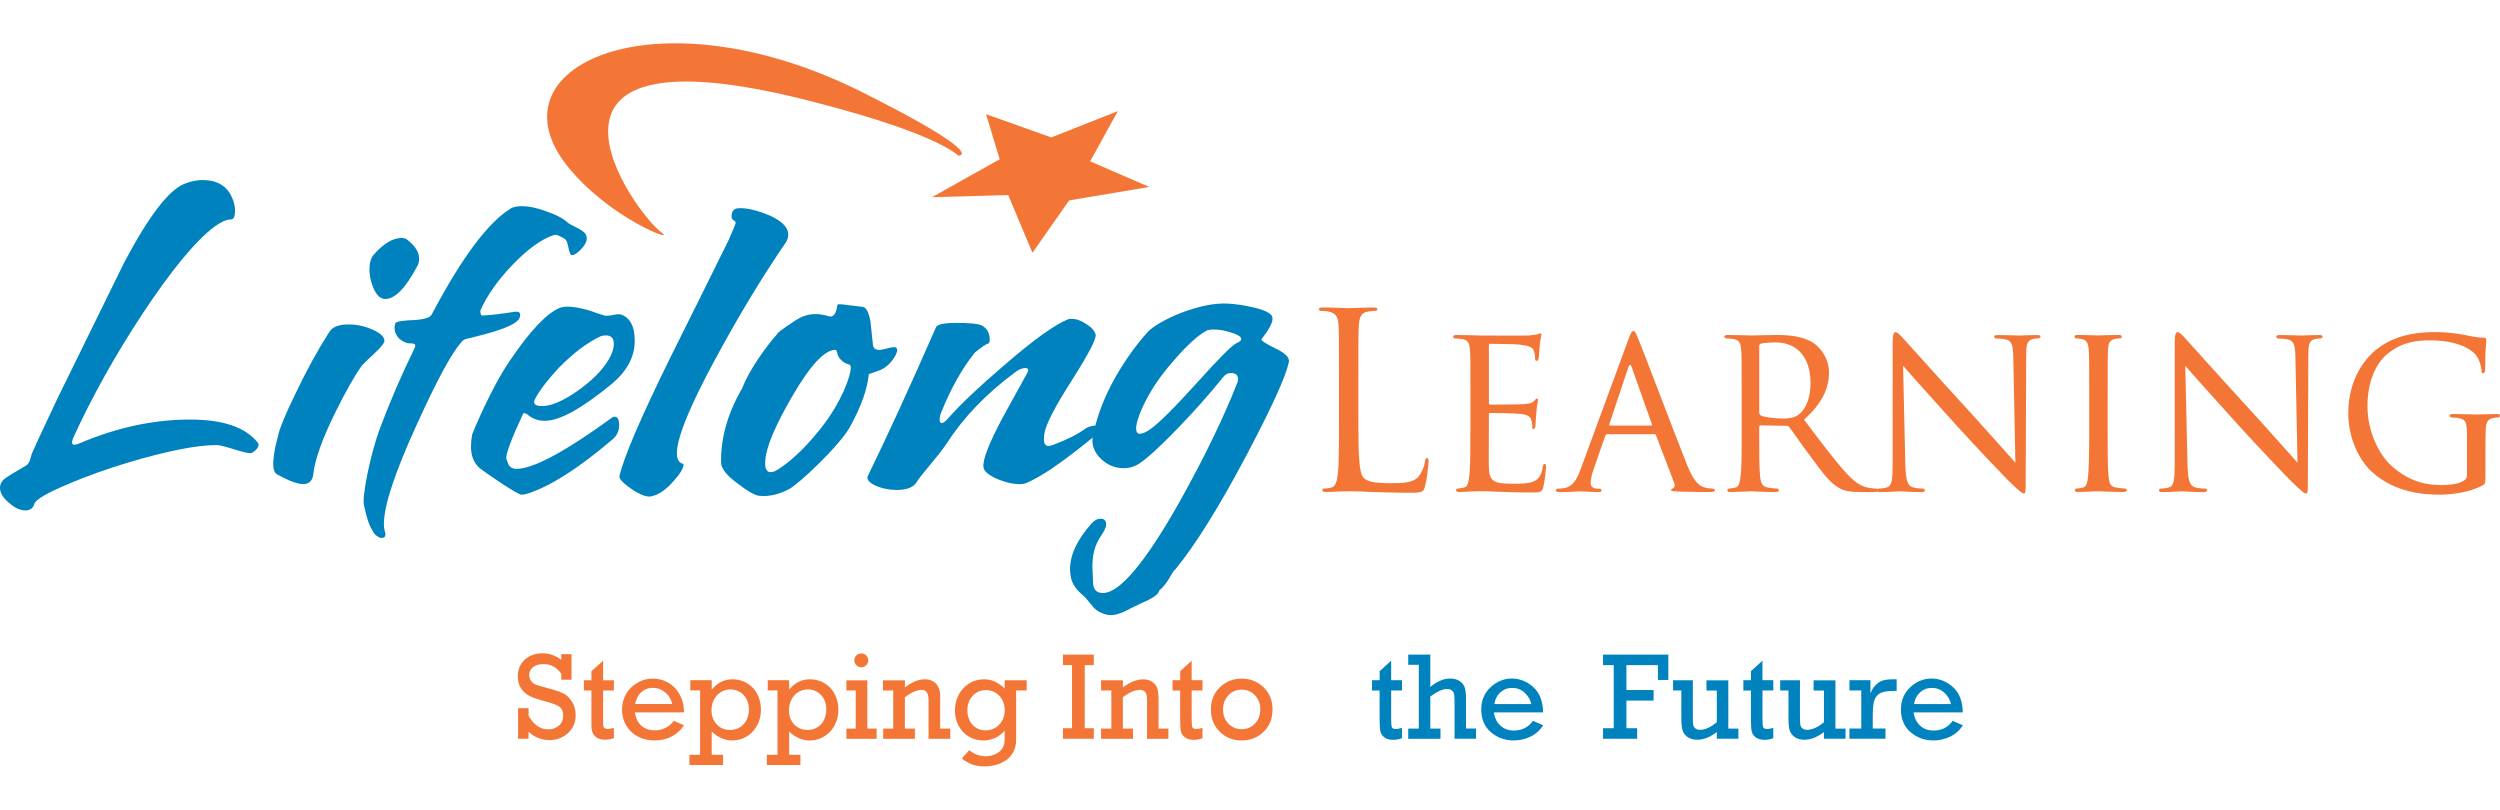 <?xml version="1.0" encoding="utf-8"?>
<!-- Generator: Adobe Illustrator 23.0.2, SVG Export Plug-In . SVG Version: 6.00 Build 0)  -->
<svg version="1.1" id="Layer_1" xmlns="http://www.w3.org/2000/svg" xmlns:xlink="http://www.w3.org/1999/xlink" x="0px" y="0px"
	 viewBox="0 0 565 183" style="enable-background:new 0 0 565 183;" xml:space="preserve">
<style type="text/css">
	.st0{fill:#0082BE;}
	.st1{fill:#F47637;}
</style>
<path class="st0" d="M279.49,77.53c0.68-0.25,1.02-0.56,1.02-0.93c0-0.5-0.71-0.96-2.13-1.39c-1.42-0.5-2.79-0.74-4.08-0.74
	c-0.74,0-1.3,0.09-1.67,0.28c-1.98,1.11-4.36,3.28-7.14,6.49c-3.28,3.65-5.75,7.36-7.42,11.13c-0.87,1.98-1.3,3.46-1.3,4.45
	c0,0.8,0.28,1.21,0.83,1.21c0.56,0,1.3-0.31,2.23-0.93c1.92-1.3,5.51-4.86,10.76-10.67C275.53,80.93,278.5,77.96,279.49,77.53
	L279.49,77.53z M291.27,81.89c-0.68,3.22-3.87,10.21-9.55,20.97c-6.19,11.69-11.57,20.32-16.14,25.88
	c-0.68,0.31-1.49,3.04-3.62,4.73c-0.06,0.8-1.42,1.76-4.08,2.88c-2.6,1.18-4.75,2.67-6.79,2.67c-1.24,0-2.73-0.66-3.29-1.15
	c-1.18-0.93-1.92-2.39-3.09-3.38c-1.24-0.99-2.07-2.1-2.51-3.34c-0.25-0.8-0.37-1.64-0.37-2.51c0-3.28,1.64-6.74,4.92-10.39
	c0.62-0.68,1.27-1.02,1.95-1.02c0.87,0,1.3,0.43,1.3,1.3c0,0.31-0.09,0.65-0.28,1.02c-0.43,1.11-1.79,2.47-2.41,4.82
	c-0.74,2.91-0.28,5.54-0.28,7.15c0,1.67,0.74,2.5,2.23,2.5c3.77,0,9.53-6.83,17.26-20.5c5.63-10.08,9.96-18.99,12.99-26.72
	c0.19-0.37,0.28-0.74,0.28-1.11c0-0.93-0.53-1.39-1.58-1.39c-0.74,0-1.36,0.34-1.85,1.02c-3.03,3.77-6.49,7.67-10.39,11.69
	c-3.83,3.96-6.68,6.56-8.54,7.79c-1.05,0.68-2.2,1.02-3.43,1.02c-1.98,0-3.71-0.71-5.2-2.13c-1.49-1.48-2.1-3.06-1.86-4.73
	c0.8-4.52,2.54-9.12,5.2-13.82c2.16-3.77,4.58-7.14,7.24-10.11c2.41-2.6,11.96-6.92,18.37-6.4c1.23,0.1,2.91,0.25,5.01,0.74
	c2.1,0.43,3.52,0.96,4.27,1.58c0.37,0.25,0.56,0.62,0.56,1.11c0,0.93-0.84,2.47-2.51,4.64c-0.12,0.25,0.93,0.93,3.15,2.04
	C290.49,79.79,291.52,80.84,291.27,81.89L291.27,81.89z"/>
<path class="st0" d="M191.98,82.41c-0.8-0.19-1.49-0.59-2.04-1.21c-0.37-0.37-0.62-0.87-0.74-1.49c-0.12-0.43-0.25-0.65-0.37-0.65
	c-2.47,0-5.75,3.53-9.83,10.58c-3.77,6.49-5.79,11.26-6.03,14.29c-0.19,1.85,0.22,2.78,1.21,2.78c0.56,0,1.27-0.31,2.13-0.93
	c3.22-2.17,6.53-5.47,9.93-9.93c1.73-2.29,3.22-4.79,4.45-7.51c1.05-2.41,1.58-4.17,1.58-5.29
	C192.26,82.69,192.17,82.47,191.98,82.41L191.98,82.41z M202.19,80.65c-0.99,1.61-2.23,2.66-3.71,3.16l-2.13,0.74
	c-0.31,3.34-1.7,7.27-4.17,11.78c-2.41,4.45-11.85,13.2-13.82,14.19c-1.98,1.05-3.9,1.58-5.75,1.58c-0.43,0-0.87-0.03-1.3-0.09
	c-0.93-0.19-2.44-1.08-4.54-2.69c-2.48-1.79-3.74-3.37-3.8-4.73c-0.13-5.01,1.24-10.8,4.71-16.74c1.67-4.27,5.1-9.05,7.91-12.3
	c0.18-0.37,1.18-1.14,2.97-2.32c1.79-1.24,4.26-3.15,8.72-1.76c1.17,0.37,1.77-0.81,1.96-2.54c0.06-0.43,2,0.04,5.65,0.41
	c0.87,0.06,1.48,1.21,1.85,3.43l0.56,5.29c0.12,0.68,0.59,1.02,1.39,1.02c0.43,0,1.36-0.19,2.78-0.56c0.87-0.19,1.3,0.03,1.3,0.65
	C202.74,79.54,202.56,80.03,202.19,80.65L202.19,80.65z"/>
<path class="st0" d="M137.61,81.18c0.74-1.3,1.11-2.44,1.11-3.43c0-1.3-0.59-1.95-1.76-1.95c-0.37,0-0.77,0.06-1.21,0.19
	c-3.03,1.42-6.18,3.8-9.46,7.14c-2.47,2.66-4.24,4.95-5.29,6.87c-0.62,1.11-0.22,1.7,1.21,1.76c2.04,0.13,4.73-0.96,8.07-3.25
	C133.68,86.16,136.13,83.71,137.61,81.18L137.61,81.18z M140.58,71.16c1.92,0.8,2.87,2.75,2.87,5.85c0,3.65-1.76,6.93-5.29,9.83
	c-6.68,5.5-11.69,8.26-15.03,8.26c-1.55,0-2.88-0.49-3.99-1.48c-0.56-0.31-0.87-0.34-0.93-0.09c-2.54,5.44-3.8,8.78-3.8,10.02
	c0,0.12,0.15,0.56,0.46,1.3c0.31,0.74,0.93,1.11,1.86,1.11c3.77,0,10.98-3.87,21.62-11.6c0.19-0.12,0.37-0.19,0.56-0.19
	c0.68,0,1.02,0.65,1.02,1.95c0,1.3-0.53,2.38-1.58,3.25c-7.55,6.43-13.89,10.48-19.02,12.15c-0.56,0.18-1.05,0.28-1.48,0.28
	c-0.99,0-8.69-5.38-9.37-5.94c-1.36-1.17-2.04-2.81-2.04-4.92c0-0.87,0.09-1.79,0.28-2.78c0.06-0.25,4.21-10.39,8.54-16.7
	c4.52-6.68,8.26-10.64,11.23-11.88c0.49-0.19,1.11-0.28,1.86-0.28c1.18,0,2.75,0.28,4.73,0.83c1.18,0.43,2.38,0.84,3.62,1.21
	c0.49,0.06,1.17,0,2.04-0.19C139.53,70.97,140.15,70.97,140.58,71.16L140.58,71.16z"/>
<path class="st1" d="M194.96,20.88c27.99,14.04,21.86,14.26,21.86,14.26c-0.2,0.84-1.24-4.07-34.03-12.39
	c-70.37-17.92-39.48,25.37-33.21,29.85c3.26,2.33-11.33-3.03-20.87-14.46C109.45,15.09,148.1-2.62,194.96,20.88L194.96,20.88z"/>
<polygon class="st1" points="222.85,25.81 225.93,35.99 210.64,44.56 227.86,44.09 233.33,57.12 241.63,45.29 259.73,42.25 
	246.37,36.46 252.64,25.11 237.59,31.06 222.85,25.81 "/>
<path class="st0" d="M58.26,100.04c0.12,0.12,0.18,0.28,0.18,0.46c0,0.61-0.49,1.22-1.47,1.83c-0.92,0.55-6.12-1.74-8.07-1.74
	c-4.53,0-11.28,1.35-20.27,4.04c-4.65,1.41-8.99,2.96-13.03,4.68c-4.83,2.02-7.43,3.52-7.8,4.49c-0.3,1.04-0.98,1.56-2.02,1.56
	c-1.22,0-2.48-0.58-3.76-1.74c-1.35-1.1-2.02-2.23-2.02-3.39c0-0.73,0.31-1.38,0.92-1.93c0.61-0.49,2.23-1.5,4.86-3.02
	c0.37-0.18,0.67-0.55,0.92-1.1c0.18-0.55,0.34-1.07,0.46-1.56c0.79-1.96,5.81-12.48,5.87-12.66c5.01-10.21,10.03-20.43,15.04-30.64
	c5.57-10.52,10.12-16.45,13.67-17.8c1.41-0.55,2.75-0.83,4.04-0.83c3.24,0,5.44,1.28,6.61,3.85c0.49,1.04,0.73,2.08,0.73,3.12
	c0,1.28-0.31,1.93-0.92,1.93c-0.98,0-2.23,0.55-3.76,1.65c-4.34,3.3-9.79,9.91-16.33,19.82c-6.12,9.3-11.32,18.62-15.6,27.98
	c-0.37,0.98-0.28,1.47,0.28,1.47c0.24,0,0.61-0.09,1.1-0.28c8.44-3.61,16.79-5.41,25.05-5.41C50.4,94.81,55.5,96.56,58.26,100.04
	L58.26,100.04z"/>
<path class="st0" d="M81.85,82.54c-1.64,2.25-3.65,5.78-6.03,10.59c-2.98,6.02-4.66,10.71-5.02,14.06
	c-0.12,1.03-0.63,2.21-2.21,2.21c-1.83,0-4.06-1.17-6-2.21c-1.95-1.04,0.12-8.16,0.18-8.4c0.3-1.7,1.64-4.99,4.02-9.86
	c2.5-5.23,5.05-9.89,7.67-13.97c0.73-1.1,2.16-1.64,4.29-1.64c1.89,0,3.71,0.4,5.48,1.19c1.77,0.79,2.65,1.64,2.65,2.56
	c0,0.42-0.7,1.31-2.1,2.65C83.01,81.36,82.03,82.3,81.85,82.54L81.85,82.54z"/>
<path class="st0" d="M94.18,60.36c-2.56,4.81-4.93,7.21-7.12,7.21c-1.1,0-2.01-0.88-2.74-2.65c-0.55-1.34-0.82-2.68-0.82-4.02
	c0-1.52,0.33-2.65,1-3.38c2.19-2.49,4.29-3.74,6.3-3.74c0.49,0,0.88,0.12,1.19,0.36c1.83,1.4,2.74,2.86,2.74,4.38
	C94.72,59.2,94.54,59.81,94.18,60.36L94.18,60.36z"/>
<path class="st0" d="M132.59,53.77c0.06,0.74-0.34,1.58-1.21,2.5c-0.86,0.93-1.58,1.39-2.13,1.39c-0.31,0-0.59-0.65-0.84-1.95
	c-0.25-1.36-0.59-1.62-1.08-1.93c-0.74-0.31-1.49-0.91-2.17-0.66c-2.79,0.93-5.88,3.15-9.28,6.68c-3.34,3.46-5.78,6.93-7.33,10.39
	c0,0.8,0.18,1.18,0.56,1.11c1.67-0.06,4.08-0.34,7.24-0.84c0.8-0.12,1.21,0.12,1.21,0.74c0,0.56-0.28,1.05-0.83,1.48
	c-1.36,1.18-5.14,2.47-11.32,3.9c-0.49,0.12-0.9,0.4-1.21,0.84c-2.16,2.41-5.5,8.6-10.02,18.56c-4.95,10.82-7.42,18.31-7.42,22.45
	c0,0.62,0.06,1.14,0.19,1.58c0.25,0.62,0.37,1.57-0.75,1.57c-0.62,0-1.57-0.83-1.76-1.2c-0.99-1.67-1.37-2.59-2.19-6.21
	c-0.46-2.02,1.48-11.57,3.58-17.26c2.35-6.25,4.98-12.34,7.89-18.28c0.19-0.43,0.19-0.71,0-0.84c-0.19-0.12-0.43-0.19-0.74-0.19
	c-0.87,0.06-1.73-0.25-2.6-0.93c-0.8-0.74-1.21-1.61-1.21-2.6c0-0.37,0.06-0.71,0.19-1.02c0.12-0.31,1.08-0.53,2.87-0.65
	c2.17-0.06,3.59-0.25,4.27-0.56c0.49-0.12,0.87-0.4,1.11-0.84c6.8-12.86,12.77-20.84,17.91-23.94c0.56-0.31,1.36-0.46,2.41-0.46
	c1.67,0,3.56,0.4,5.66,1.21c2.17,0.74,3.74,1.58,4.73,2.51c0.19,0.19,1.08,0.68,2.69,1.48C132.07,52.38,132.59,53.03,132.59,53.77
	L132.59,53.77z"/>
<path class="st0" d="M177.59,54.8c-5.51,8.04-10.95,17.07-16.33,27.09c-7.73,14.41-10.05,22.05-6.96,22.92
	c0.12,0,0.18,0.06,0.18,0.19c0,0.8-0.74,2.04-2.23,3.71c-1.67,1.92-3.31,3.06-4.92,3.43c-0.99,0.31-2.5-0.22-4.55-1.58
	c-1.98-1.36-2.91-2.35-2.78-2.97c0.99-4.33,4.86-13.33,11.6-27c4.39-8.78,8.75-17.57,13.08-26.35c1.05-2.41,1.58-3.68,1.58-3.8
	c0-0.31-0.15-0.53-0.46-0.65c-0.31-0.19-0.46-0.46-0.46-0.84c0-1.11,0.43-1.73,1.3-1.86c1.67-0.19,3.93,0.28,6.77,1.39
	c3.15,1.3,4.73,2.81,4.73,4.55C178.15,53.65,177.96,54.24,177.59,54.8L177.59,54.8z"/>
<path class="st0" d="M247.61,75.57c0.25,0.87-1.48,4.24-5.2,10.11c-4.02,6.25-6.15,10.39-6.4,12.43c-0.25,1.79,0.06,2.69,0.93,2.69
	c0.25,0,0.62-0.09,1.11-0.28c3.15-1.17,5.6-2.41,7.33-3.71c1.11-0.8,4.63-1.16,3.07,0.74c-0.47,0.58-1.64,1.42-2.14,1.86
	c-6.56,5.32-11.41,8.6-14.57,9.83c-0.31,0.12-0.71,0.18-1.21,0.18c-1.55,0-3.22-0.37-5.01-1.11c-2.04-0.87-3.12-1.76-3.25-2.69
	c-0.25-1.61,1.18-5.32,4.27-11.13c1.86-3.4,3.71-6.77,5.57-10.11c0.19-0.31,0.28-0.56,0.28-0.74c0-0.31-0.22-0.46-0.65-0.46
	c-0.74,0-1.55,0.34-2.41,1.02c-6.43,4.76-11.57,10.11-15.4,16.05c-1.86,2.84-6.4,7.79-6.77,8.72c-0.74,1.17-2.23,1.76-4.45,1.76
	c-1.79,0-3.43-0.34-4.92-1.02c-1.42-0.68-1.98-1.39-1.67-2.13c4.39-8.97,9.52-20.16,15.4-33.59c0.25-0.68,1.76-1.02,4.55-1.02
	c3.09,0,5.01,0.19,5.75,0.56c1.24,0.62,1.86,1.7,1.86,3.25c0,0.37-0.09,0.65-0.28,0.84c-0.56,0.12-1.58,0.8-3.06,2.04
	c-2.91,3.59-5.47,8.16-7.7,13.73c-0.19,0.49-0.28,0.96-0.28,1.39c0,0.56,0.15,0.83,0.46,0.83c0.37,0,0.87-0.37,1.49-1.11
	c2.78-3.15,6.93-7.08,12.43-11.78c6.62-5.75,11.5-9.28,14.66-10.58c0.18-0.06,0.46-0.09,0.83-0.09c0.99,0,2.04,0.37,3.15,1.11
	C246.55,73.84,247.3,74.64,247.61,75.57L247.61,75.57z"/>
<path class="st1" d="M363.87,96.18h9.29c0.21,0,0.21-0.11,0.16-0.33L368.78,83c-0.26-0.72-0.52-0.72-0.78,0l-4.28,12.85
	C363.66,96.07,363.72,96.18,363.87,96.18L363.87,96.18z M357.24,106l10.8-29.35c0.57-1.54,0.78-1.82,1.1-1.82
	c0.47,0,0.63,0.66,1.1,1.71c0.84,1.99,8.19,21.35,11.01,28.47c1.67,4.19,2.92,4.8,3.91,5.13c0.68,0.22,1.36,0.28,1.83,0.28
	c0.26,0,0.57,0.11,0.57,0.39s-0.52,0.39-1.04,0.39c-0.68,0-4.07,0-7.25-0.11c-0.89-0.06-1.62-0.06-1.62-0.33
	c0-0.22,0.1-0.22,0.31-0.33c0.26-0.11,0.73-0.5,0.42-1.27l-4.12-10.76c-0.1-0.22-0.16-0.27-0.42-0.27h-10.59
	c-0.21,0-0.37,0.11-0.47,0.39l-2.61,7.5c-0.42,1.16-0.68,2.32-0.68,3.15c0,0.94,0.78,1.27,1.57,1.27h0.42
	c0.37,0,0.47,0.16,0.47,0.39c0,0.28-0.26,0.39-0.68,0.39c-1.1,0-3.6-0.17-4.12-0.17c-0.47,0-2.77,0.17-4.64,0.17
	c-0.57,0-0.89-0.11-0.89-0.39c0-0.22,0.21-0.39,0.42-0.39c0.31,0,0.99-0.05,1.36-0.11C355.47,110.03,356.36,108.37,357.24,106
	L357.24,106z"/>
<path class="st1" d="M306.99,85.48c0-8.61,0-10.15,0.11-11.92c0.11-1.93,0.52-2.87,2.04-3.14c0.63-0.11,1.36-0.17,1.72-0.17
	c0.21,0,0.42-0.11,0.42-0.33c0-0.33-0.26-0.44-0.83-0.44c-1.57,0-5.38,0.17-5.64,0.17c-0.26,0-3.55-0.17-5.9-0.17
	c-0.57,0-0.83,0.11-0.83,0.44c0,0.22,0.21,0.33,0.42,0.33c0.47,0,1.36,0.05,1.77,0.17c1.72,0.39,2.14,1.27,2.24,3.14
	c0.1,1.77,0.1,3.31,0.1,11.92v9.71c0,5.3,0,9.65-0.26,11.97c-0.21,1.6-0.47,2.81-1.51,3.04c-0.47,0.11-1.1,0.22-1.57,0.22
	c-0.31,0-0.42,0.16-0.42,0.33c0,0.33,0.26,0.44,0.83,0.44c0.78,0,1.93-0.06,2.98-0.11c1.04,0,1.93-0.06,2.14-0.06
	c1.51,0,3.13,0.06,5.32,0.17c2.19,0.05,4.9,0.17,8.66,0.17c2.77,0,2.92-0.22,3.29-1.49c0.42-1.6,0.78-4.91,0.78-5.52
	c0-0.61-0.05-0.83-0.31-0.83c-0.31,0-0.42,0.28-0.47,0.72c-0.16,1.05-0.68,2.43-1.36,3.31c-1.25,1.6-3.55,1.65-6.31,1.65
	c-4.07,0-5.43-0.39-6.26-1.27c-0.94-0.99-1.15-4.52-1.15-12.63V85.48L306.99,85.48z"/>
<path class="st1" d="M332.3,97.56c0,4.52,0,8.22-0.26,10.15c-0.21,1.38-0.31,2.32-1.2,2.48c-0.42,0.05-0.99,0.22-1.41,0.22
	c-0.26,0-0.37,0.22-0.37,0.39c0,0.28,0.26,0.39,0.73,0.39c0.73,0,1.77-0.06,2.66-0.11c0.99-0.06,1.88-0.06,1.98-0.06
	c0.68,0,1.88,0,3.81,0.11c1.88,0.06,4.54,0.17,7.99,0.17c1.77,0,2.24,0,2.56-1.21c0.26-0.99,0.63-4.19,0.63-4.52
	c0-0.33-0.05-0.72-0.31-0.72c-0.26,0-0.36,0.17-0.47,0.72c-0.26,1.88-0.89,2.7-2.09,3.26c-1.2,0.5-3.39,0.5-4.59,0.5
	c-4.54,0-5.38-0.61-5.48-3.75c-0.05-0.94,0-6.4,0-8v-3.92c0-0.17,0.05-0.33,0.31-0.33c0.78,0,5.69,0.06,6.94,0.22
	c1.77,0.22,2.19,0.77,2.35,1.43c0.21,0.61,0.21,1.1,0.21,1.54c0,0.28,0.1,0.44,0.31,0.44c0.31,0,0.42-0.5,0.42-0.88
	c0-0.33,0.11-2.1,0.21-3.04c0.1-1.54,0.37-2.32,0.37-2.59s-0.11-0.39-0.26-0.39c-0.16,0-0.36,0.28-0.68,0.61
	c-0.47,0.5-1.15,0.55-2.24,0.66c-1.04,0.11-7.1,0.11-7.67,0.11c-0.26,0-0.26-0.17-0.26-0.5V78.2c0-0.33,0.05-0.5,0.26-0.5
	c0.52,0,5.85,0.06,6.63,0.17c2.5,0.33,2.97,0.66,3.29,1.43c0.21,0.55,0.26,1.32,0.26,1.65c0,0.39,0.1,0.61,0.37,0.61
	c0.21,0,0.36-0.28,0.42-0.5c0.1-0.55,0.21-2.65,0.26-3.09c0.1-1.32,0.37-1.88,0.37-2.21c0-0.22-0.05-0.44-0.21-0.44
	c-0.21,0-0.42,0.17-0.63,0.22c-0.36,0.06-1.2,0.22-2.09,0.28c-1.04,0.06-10.65,0-10.96,0c-0.26,0-3.24-0.11-5.32-0.11
	c-0.52,0-0.73,0.11-0.73,0.39c0,0.17,0.21,0.39,0.37,0.39c0.42,0,1.2,0.06,1.56,0.11c1.51,0.22,1.77,0.99,1.88,2.59
	c0.1,1.49,0.1,2.81,0.1,10.1V97.56L332.3,97.56z"/>
<path class="st1" d="M397.59,78.2v15.06c0,0.28,0.11,0.44,0.31,0.61c0.68,0.39,3.03,0.72,5.06,0.72c1.1,0,2.35-0.06,3.45-0.83
	c1.57-1.1,2.77-3.59,2.77-7.17c0-5.85-3.03-9.21-7.93-9.21c-1.36,0-2.82,0.17-3.29,0.28C397.74,77.75,397.59,77.92,397.59,78.2
	L397.59,78.2z M393.62,97.56v-8.27c0-7.28,0-8.61-0.1-10.1c-0.11-1.6-0.37-2.37-1.88-2.59c-0.36-0.06-1.15-0.11-1.56-0.11
	c-0.16,0-0.37-0.22-0.37-0.39c0-0.28,0.21-0.39,0.73-0.39c2.09,0,5.17,0.11,5.43,0.11c0.47,0,4.33-0.11,5.74-0.11
	c2.92,0,6.16,0.28,8.56,2.04c1.15,0.88,3.18,3.14,3.18,6.4c0,3.48-1.36,6.84-5.64,10.7c3.76,4.96,6.94,9.21,9.6,12.14
	c2.45,2.65,3.97,3.09,5.11,3.26c0.89,0.17,1.36,0.17,1.62,0.17c0.26,0,0.42,0.22,0.42,0.39c0,0.28-0.26,0.39-1.1,0.39h-2.87
	c-2.61,0-3.76-0.28-4.9-0.94c-1.98-1.1-3.65-3.36-6.26-6.9c-1.93-2.54-3.97-5.57-4.96-6.84c-0.21-0.22-0.31-0.28-0.63-0.28
	l-5.85-0.11c-0.21,0-0.31,0.11-0.31,0.39v1.1c0,4.52,0,8.17,0.21,10.1c0.16,1.38,0.42,2.26,1.83,2.48c0.63,0.11,1.62,0.22,2.04,0.22
	c0.31,0,0.36,0.22,0.36,0.39c0,0.22-0.21,0.39-0.73,0.39c-2.51,0-5.43-0.17-5.64-0.17c-0.05,0-3.13,0.17-4.54,0.17
	c-0.47,0-0.73-0.11-0.73-0.39c0-0.17,0.1-0.39,0.37-0.39c0.42,0,0.99-0.11,1.41-0.22c0.89-0.22,0.99-1.1,1.2-2.48
	C393.62,105.78,393.62,102.08,393.62,97.56L393.62,97.56z"/>
<path class="st1" d="M430.1,82.66c1.41,1.66,6.57,7.39,11.89,13.3c4.85,5.35,11.47,12.25,11.94,12.69c2.57,2.48,3.04,2.87,3.51,2.87
	c0.32,0,0.37-0.28,0.37-3.37l0.11-27.47c0-2.81,0.1-3.75,1.62-4.08c0.52-0.11,0.89-0.11,1.09-0.11c0.31,0,0.52-0.28,0.52-0.44
	c0-0.28-0.37-0.33-0.84-0.33c-1.88,0-3.4,0.11-3.93,0.11c-0.53,0-2.72-0.11-4.81-0.11c-0.52,0-0.89,0.05-0.89,0.33
	c0,0.17,0.05,0.44,0.37,0.44c0.36,0,1.41,0.06,2.24,0.22c1.41,0.28,1.67,1.32,1.72,4.36l0.47,23.5c-1.41-1.55-6.31-7.12-10.85-12.08
	c-7.09-7.72-13.76-15.23-14.49-16c-0.47-0.5-1.25-1.43-1.77-1.43c-0.36,0-0.63,0.5-0.63,2.37v26.87c0,4.25-0.16,5.52-1.31,5.85
	c-0.68,0.22-1.51,0.28-1.88,0.28c-0.21,0-0.37,0.16-0.37,0.39c0,0.33,0.26,0.39,0.73,0.39c2.09,0,4.02-0.17,4.44-0.17
	s2.24,0.17,4.85,0.17c0.52,0,0.83-0.11,0.83-0.39c0-0.22-0.16-0.39-0.37-0.39c-0.42,0-1.46-0.05-2.29-0.28
	c-1.25-0.33-1.67-1.49-1.77-5.35L430.1,82.66L430.1,82.66z"/>
<path class="st1" d="M476.34,89.28c0-7.28,0-8.61,0.05-10.1c0.11-1.65,0.37-2.32,1.62-2.59c0.52-0.11,0.83-0.11,1.15-0.11
	c0.16,0,0.36-0.22,0.36-0.39c0-0.28-0.21-0.39-0.73-0.39c-1.41,0-4.38,0.11-4.59,0.11c-0.26,0-3.13-0.11-4.64-0.11
	c-0.52,0-0.73,0.11-0.73,0.39c0,0.17,0.16,0.39,0.36,0.39c0.31,0,0.89,0.06,1.41,0.17c0.99,0.22,1.36,0.94,1.46,2.54
	c0.1,1.49,0.1,2.81,0.1,10.1v8.27c0,4.52-0.05,8.22-0.26,10.15c-0.16,1.38-0.31,2.26-1.2,2.48c-0.42,0.11-0.99,0.22-1.41,0.22
	c-0.26,0-0.37,0.22-0.37,0.39c0,0.28,0.26,0.39,0.73,0.39c1.41,0,4.28-0.17,4.54-0.17c0.21,0,3.18,0.17,5.74,0.17
	c0.52,0,0.73-0.17,0.73-0.39c0-0.17-0.1-0.39-0.36-0.39c-0.42,0-1.41-0.11-2.09-0.22c-1.36-0.22-1.51-1.1-1.67-2.48
	c-0.21-1.93-0.21-5.63-0.21-10.15V89.28L476.34,89.28z"/>
<path class="st1" d="M493.87,82.66c1.41,1.66,6.57,7.39,11.89,13.3c4.85,5.35,11.47,12.25,11.94,12.69
	c2.57,2.48,3.04,2.87,3.51,2.87c0.32,0,0.37-0.28,0.37-3.37l0.1-27.47c0-2.81,0.1-3.75,1.62-4.08c0.52-0.11,0.89-0.11,1.1-0.11
	c0.31,0,0.52-0.28,0.52-0.44c0-0.28-0.37-0.33-0.84-0.33c-1.88,0-3.4,0.11-3.93,0.11c-0.53,0-2.72-0.11-4.81-0.11
	c-0.52,0-0.89,0.05-0.89,0.33c0,0.17,0.05,0.44,0.36,0.44c0.36,0,1.41,0.06,2.24,0.22c1.41,0.28,1.67,1.32,1.72,4.36l0.47,23.5
	c-1.41-1.55-6.31-7.12-10.85-12.08c-7.09-7.72-13.77-15.23-14.5-16c-0.47-0.5-1.25-1.43-1.77-1.43c-0.36,0-0.63,0.5-0.63,2.37v26.87
	c0,4.25-0.16,5.52-1.3,5.85c-0.68,0.22-1.51,0.28-1.88,0.28c-0.21,0-0.37,0.16-0.37,0.39c0,0.33,0.26,0.39,0.73,0.39
	c2.09,0,4.02-0.17,4.44-0.17c0.42,0,2.24,0.17,4.85,0.17c0.52,0,0.84-0.11,0.84-0.39c0-0.22-0.16-0.39-0.37-0.39
	c-0.42,0-1.46-0.05-2.29-0.28c-1.25-0.33-1.67-1.49-1.77-5.35L493.87,82.66L493.87,82.66z"/>
<path class="st1" d="M557.54,107.32c0,0.88-0.37,1.1-0.94,1.43c-1.2,0.72-3.34,0.88-4.96,0.88c-4.23,0-8.09-1.33-11.74-4.91
	c-1.62-1.6-4.85-6.35-4.85-12.96c0-5.46,1.88-9.65,4.54-11.81c3.5-2.81,6.84-3.03,9.6-3.03c5.95,0,9.45,1.88,10.59,3.64
	c0.73,1.1,0.99,2.48,1.04,3.09c0,0.44,0.05,0.72,0.31,0.72c0.31,0,0.52-0.22,0.52-0.99c0-4.69,0.26-5.96,0.26-6.62
	c0-0.22-0.11-0.44-0.58-0.44c-1.15,0-2.76-0.28-3.7-0.5c-0.89-0.22-4.12-0.77-7.04-0.77c-3.5,0-8.09,0.33-12.21,2.98
	c-4.07,2.59-7.67,7.89-7.67,15.39c0,5.85,2.66,10.87,5.48,13.35c5.11,4.58,11.64,5.02,15.13,5.02c2.66,0,6.84-0.5,9.76-2.1
	c0.57-0.33,0.63-0.39,0.63-2.54v-5.24c0-1.99,0-3.36,0.05-4.86c0.1-1.65,0.47-2.37,1.72-2.59c0.52-0.11,0.84-0.11,1.15-0.11
	c0.16,0,0.37-0.22,0.37-0.39c0-0.33-0.21-0.39-0.73-0.39c-1.41,0-4.28,0.11-4.49,0.11c-0.26,0-3.34-0.11-5.43-0.11
	c-0.52,0-0.73,0.05-0.73,0.39c0,0.17,0.21,0.39,0.37,0.39c0.42,0,1.2,0.06,1.57,0.11c1.88,0.39,1.98,0.94,1.98,4.74V107.32
	L557.54,107.32z"/>
<path class="st1" d="M117.08,166.96v-6.9h2.38v1.68c1.14,2.07,2.63,3.1,4.47,3.1c0.94,0,1.73-0.29,2.38-0.86
	c0.65-0.57,0.97-1.33,0.97-2.26c0-0.9-0.26-1.55-0.79-1.95c-0.53-0.4-1.53-0.79-2.99-1.18c-1.7-0.46-2.97-0.89-3.79-1.29
	s-1.47-0.98-1.96-1.74c-0.49-0.75-0.73-1.64-0.73-2.67c0-1.59,0.53-2.87,1.59-3.82c1.06-0.95,2.39-1.43,4-1.43
	c1.52,0,2.93,0.49,4.24,1.48v-1.27h2.32v5.77h-2.32v-1.33c-0.98-1.47-2.32-2.2-4.03-2.2c-1.04,0-1.84,0.24-2.39,0.72
	c-0.56,0.48-0.83,1.05-0.83,1.72c0,0.51,0.14,0.96,0.42,1.35c0.28,0.39,0.64,0.67,1.08,0.85s1.3,0.44,2.58,0.76
	c1.68,0.44,2.89,0.84,3.65,1.22c0.76,0.38,1.41,1.01,1.95,1.89c0.55,0.88,0.82,1.9,0.82,3.05c0,1.62-0.57,2.96-1.72,4.02
	c-1.14,1.06-2.56,1.59-4.25,1.59c-1.73,0-3.29-0.62-4.68-1.87v1.57H117.08z"/>
<path class="st1" d="M136.3,149.32v4.42h2.44v2.3h-2.44v7.7c0,0.64,0.36,1.01,1.06,1.01c0.36,0,0.76-0.08,1.37-0.28v2.35
	c-0.92,0.28-1.54,0.36-1.93,0.36c-2.04,0-3.14-1.06-3.14-3.05v-8.09h-1.71v-2.3h1.71v-2.04L136.3,149.32z"/>
<path class="st1" d="M147.52,153.36c3.67,0,7.06,2.8,7.06,7.64h-11.12c0.36,2.3,1.76,4.06,4.54,4.06c1.68,0,3.25-0.73,4.28-2.16
	l2.3,1.01c-1.4,2.18-3.78,3.44-6.64,3.44c-4.28,0-7.36-2.91-7.36-7C140.58,156.07,144.11,153.36,147.52,153.36z M143.55,159.1h8.37
	c-0.39-1.99-2.16-3.64-4.37-3.64C145.42,155.46,143.94,156.94,143.55,159.1z"/>
<path class="st1" d="M165.5,153.52c3.75,0,6.47,2.86,6.47,6.89c0,3.98-2.86,6.94-6.5,6.94c-1.26,0-3-0.45-4.62-2.02v5.26h2.55v2.3
	h-7.59v-2.3h2.41v-14.56h-2.21v-2.3h4.84v2.07h0.06C161.94,154.5,163.51,153.52,165.5,153.52z M160.8,160.52
	c0,2.58,1.74,4.45,4.17,4.45c2.55,0,4.28-1.9,4.28-4.68c0-2.52-1.71-4.48-4.17-4.48C162.56,155.82,160.8,157.92,160.8,160.52z"/>
<path class="st1" d="M183,153.52c3.75,0,6.47,2.86,6.47,6.89c0,3.98-2.86,6.94-6.5,6.94c-1.26,0-3-0.45-4.62-2.02v5.26h2.55v2.3
	h-7.59v-2.3h2.41v-14.56h-2.21v-2.3h4.84v2.07h0.06C179.44,154.5,181.01,153.52,183,153.52z M178.3,160.52
	c0,2.58,1.74,4.45,4.17,4.45c2.55,0,4.28-1.9,4.28-4.68c0-2.52-1.71-4.48-4.17-4.48C180.06,155.82,178.3,157.92,178.3,160.52z"/>
<path class="st1" d="M196.02,153.75v10.92h2.1v2.3h-6.83v-2.3h2.1v-8.62h-2.1v-2.3H196.02z M194.65,147.67
	c0.87,0,1.57,0.7,1.57,1.57s-0.7,1.57-1.57,1.57c-0.87,0-1.57-0.7-1.57-1.57S193.78,147.67,194.65,147.67z"/>
<path class="st1" d="M209.01,153.52c2.35,0,3.47,1.68,3.47,3.67v7.48h2.27v2.3h-4.9v-8.76c0-2.1-0.95-2.3-1.54-2.3
	c-1.04,0-2.44,0.59-3.81,1.68v7.08h2.27v2.3h-7.17v-2.3h2.27v-8.62h-2.32v-2.3h4.96v1.6C206.24,154.08,207.58,153.52,209.01,153.52z
	"/>
<path class="st1" d="M222.37,153.52c1.48,0,3.02,0.45,4.68,2.1v-1.88h4.98v2.3h-2.38v11.14c0,4.23-3.64,6.02-7.08,6.02
	c-1.99,0-3.28-0.36-5.21-1.76l1.68-1.9c1.12,0.9,2.35,1.37,3.75,1.37c1.93,0,4.26-1.09,4.26-3.67v-2.13
	c-1.06,1.34-2.88,2.24-4.79,2.24c-3.7,0-6.44-2.86-6.44-6.8C215.82,156.58,218.67,153.52,222.37,153.52z M218.62,160.5
	c0,2.69,1.71,4.56,4.14,4.56c2.49,0,4.31-1.99,4.31-4.56c0-2.52-1.76-4.54-4.28-4.54C220.38,155.96,218.62,157.95,218.62,160.5z"/>
<path class="st1" d="M242.28,164.58v-14.26h-2.05v-2.38h6.97v2.38h-2.05v14.26h2.05v2.38h-6.97v-2.38H242.28z"/>
<path class="st1" d="M253.77,153.73v1.6c1.67-1.2,3.19-1.8,4.57-1.8c0.86,0,1.57,0.2,2.13,0.61s0.93,0.9,1.1,1.49
	c0.17,0.59,0.26,1.45,0.26,2.58v6.45h2.23v2.31h-4.83v-8.65c0-1-0.15-1.66-0.45-1.96s-0.67-0.46-1.11-0.46
	c-1.15,0-2.45,0.56-3.9,1.68v7.08h2.28v2.31h-7.21v-2.31h2.32v-8.61h-2.32v-2.31H253.77z"/>
<path class="st1" d="M265,156.04v-2.31h1.72v-2.04l2.6-2.38v4.42h2.45v2.31h-2.45v6.43c0,1.03,0.06,1.67,0.17,1.91
	c0.11,0.24,0.4,0.36,0.85,0.36c0.48,0,0.96-0.09,1.42-0.27v2.37c-0.67,0.24-1.33,0.36-2,0.36c-0.79,0-1.44-0.18-1.93-0.53
	s-0.8-0.79-0.93-1.32c-0.13-0.53-0.19-1.44-0.19-2.73v-6.56H265z"/>
<path class="st1" d="M273.67,160.35c0-2.04,0.67-3.72,2.02-5.02c1.35-1.31,2.99-1.96,4.94-1.96c1.9,0,3.54,0.64,4.91,1.93
	s2.05,2.97,2.05,5.05s-0.68,3.76-2.04,5.06c-1.36,1.29-3,1.94-4.92,1.94c-1.97,0-3.62-0.66-4.96-1.97
	C274.33,164.07,273.67,162.39,273.67,160.35z M276.41,160.34c0,1.31,0.41,2.38,1.22,3.21c0.82,0.83,1.81,1.25,2.99,1.25
	c1.19,0,2.19-0.42,3-1.27s1.21-1.91,1.21-3.2c0-1.3-0.41-2.37-1.23-3.21c-0.82-0.84-1.81-1.26-2.98-1.26
	c-1.22,0-2.23,0.43-3.02,1.29C276.81,158.02,276.41,159.08,276.41,160.34z"/>
<path class="st0" d="M310.08,156.04v-2.31h1.72v-2.04l2.6-2.38v4.42h2.45v2.31h-2.45v6.43c0,1.03,0.06,1.67,0.17,1.91
	s0.4,0.36,0.85,0.36c0.48,0,0.96-0.09,1.42-0.27v2.37c-0.67,0.24-1.33,0.36-2,0.36c-0.79,0-1.44-0.18-1.93-0.53s-0.8-0.79-0.93-1.32
	s-0.19-1.44-0.19-2.73v-6.56H310.08z"/>
<path class="st0" d="M320.65,164.65v-14.4h-2.39v-2.31h4.99v7.3c1.56-1.26,3.04-1.89,4.44-1.89c0.88,0,1.59,0.18,2.16,0.55
	s0.95,0.85,1.16,1.44s0.31,1.47,0.31,2.62v6.69h2.26v2.31h-4.85v-8.09c0-1-0.03-1.67-0.1-2.01s-0.24-0.62-0.53-0.83
	s-0.63-0.33-1.02-0.33c-1,0-2.28,0.57-3.83,1.71v7.25h2.3v2.31h-7.29v-2.31H320.65z"/>
<path class="st0" d="M348.75,161h-11.13c0.16,1.22,0.65,2.21,1.45,2.97s1.83,1.13,3.08,1.13c1.81,0,3.25-0.73,4.31-2.19l2.3,1.01
	c-0.75,1.16-1.72,2.02-2.91,2.58s-2.44,0.84-3.75,0.84c-2.02,0-3.75-0.63-5.19-1.89s-2.15-2.96-2.15-5.11c0-2.03,0.7-3.71,2.1-5.02
	s3.01-1.97,4.82-1.97c1.78,0,3.39,0.64,4.83,1.92S348.69,158.47,348.75,161z M346.07,159.12c-0.18-0.93-0.67-1.77-1.45-2.52
	s-1.75-1.13-2.88-1.13c-1.04,0-1.93,0.34-2.67,1.02s-1.19,1.56-1.35,2.63H346.07z"/>
<path class="st0" d="M364.7,164.58v-14.26h-2.41v-2.38h14.75v5.73h-2.35v-3.35h-7.12v5.63h6.14v2.38h-6.14v6.25H370v2.38h-7.71
	v-2.38H364.7z"/>
<path class="st0" d="M392.88,164.65v2.31H388v-1.52c-1.52,1.16-2.98,1.74-4.38,1.74c-0.88,0-1.62-0.19-2.19-0.58
	s-0.96-0.89-1.16-1.5s-0.29-1.61-0.29-2.97v-6.08h-1.87v-2.31h4.47v8.07c0,0.98,0.03,1.63,0.08,1.97s0.21,0.62,0.48,0.83
	s0.6,0.33,1,0.33c1.2,0,2.49-0.57,3.86-1.72v-7.16h-2.34v-2.31h4.94v10.92H392.88z"/>
<path class="st0" d="M394,156.04v-2.31h1.72v-2.04l2.6-2.38v4.42h2.45v2.31h-2.45v6.43c0,1.03,0.06,1.67,0.17,1.91
	s0.4,0.36,0.85,0.36c0.48,0,0.96-0.09,1.42-0.27v2.37c-0.67,0.24-1.33,0.36-2,0.36c-0.79,0-1.44-0.18-1.93-0.53s-0.8-0.79-0.93-1.32
	s-0.19-1.44-0.19-2.73v-6.56H394z"/>
<path class="st0" d="M417.09,164.65v2.31h-4.88v-1.52c-1.52,1.16-2.98,1.74-4.38,1.74c-0.88,0-1.62-0.19-2.19-0.58
	s-0.96-0.89-1.16-1.5s-0.29-1.61-0.29-2.97v-6.08h-1.87v-2.31h4.47v8.07c0,0.98,0.03,1.63,0.08,1.97s0.21,0.62,0.48,0.83
	s0.6,0.33,1,0.33c1.2,0,2.49-0.57,3.86-1.72v-7.16h-2.34v-2.31h4.94v10.92H417.09z"/>
<path class="st0" d="M420.65,164.65v-8.61h-2.67v-2.31h4.74v2.98c0.29-0.77,0.7-1.42,1.22-1.93s1.07-0.85,1.65-1.01
	s1.37-0.25,2.37-0.25h0.68v2.63h-0.52c-1.32,0-2.31,0.13-2.96,0.4s-1.13,0.75-1.45,1.44s-0.47,1.95-0.47,3.75v2.91h2.88v2.31h-8.15
	v-2.31H420.65z"/>
<path class="st0" d="M443.6,161h-11.13c0.16,1.22,0.65,2.21,1.45,2.97s1.83,1.13,3.08,1.13c1.81,0,3.25-0.73,4.31-2.19l2.3,1.01
	c-0.75,1.16-1.72,2.02-2.91,2.58s-2.44,0.84-3.75,0.84c-2.02,0-3.75-0.63-5.19-1.89s-2.15-2.96-2.15-5.11c0-2.03,0.7-3.71,2.1-5.02
	s3.01-1.97,4.82-1.97c1.78,0,3.39,0.64,4.83,1.92S443.54,158.47,443.6,161z M440.92,159.12c-0.18-0.93-0.67-1.77-1.45-2.52
	s-1.75-1.13-2.88-1.13c-1.04,0-1.93,0.34-2.67,1.02s-1.19,1.56-1.35,2.63H440.92z"/>
</svg>
